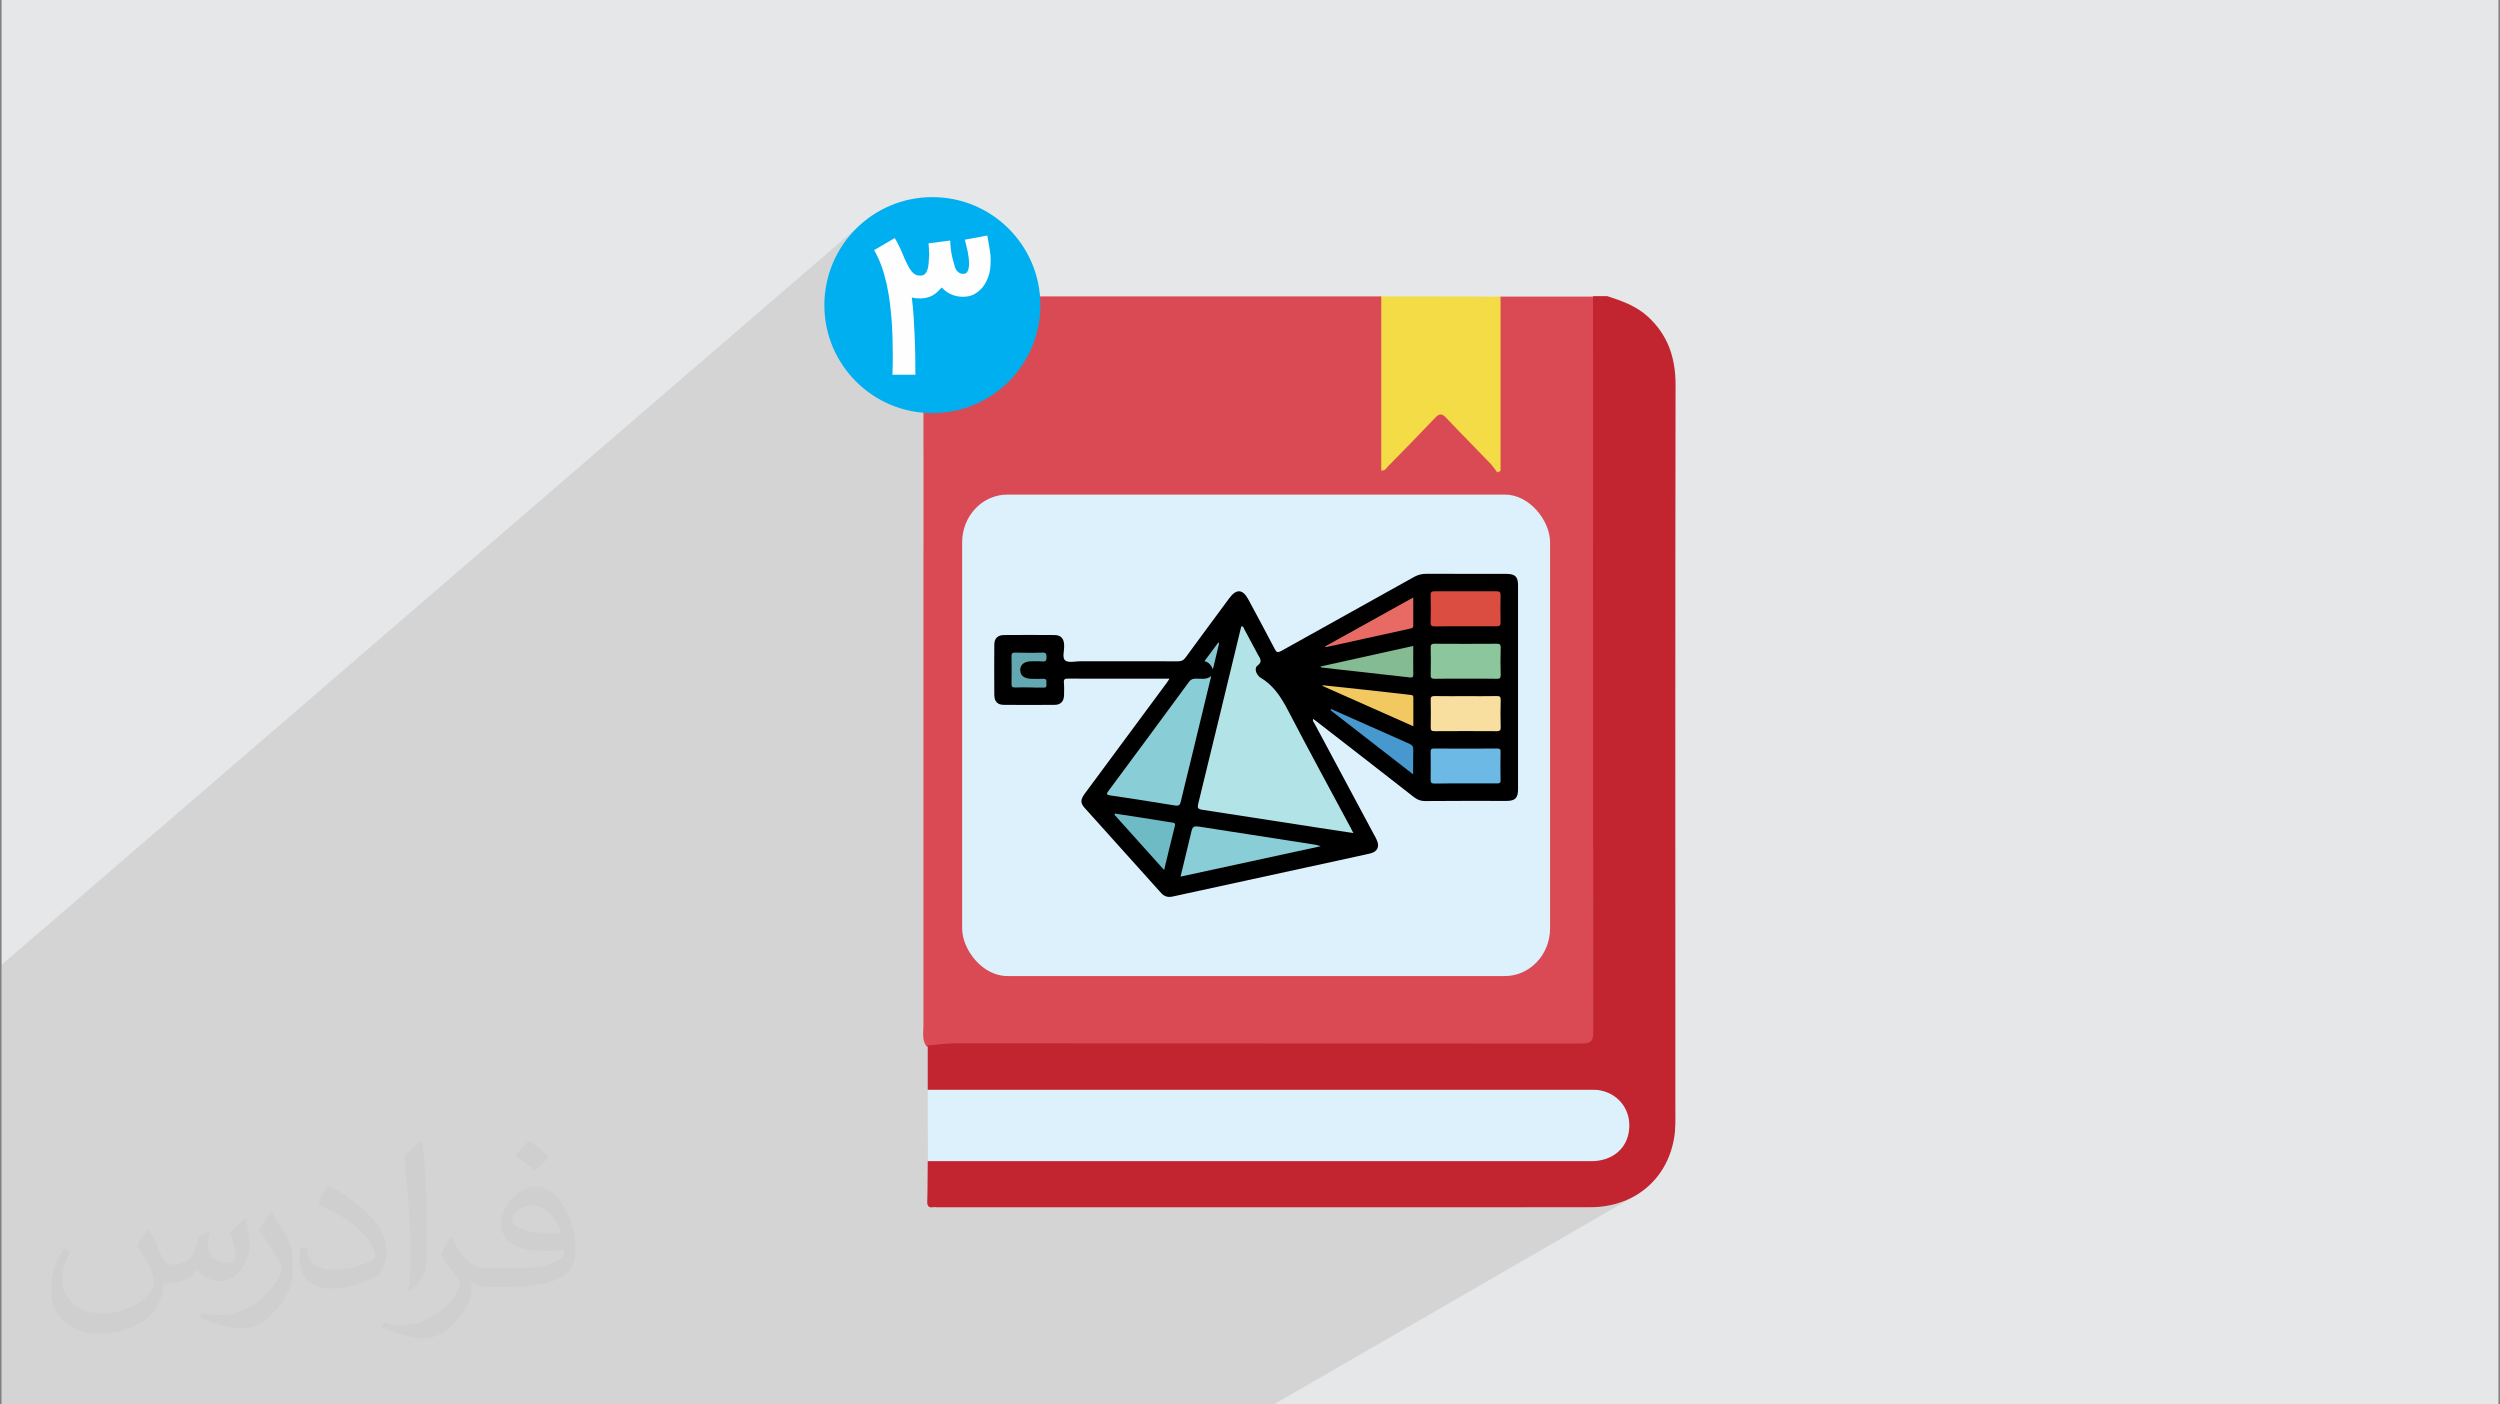 <?xml version="1.0" encoding="UTF-8"?>
<!DOCTYPE svg PUBLIC "-//W3C//DTD SVG 1.0//EN" "http://www.w3.org/TR/2001/REC-SVG-20010904/DTD/svg10.dtd">
<!-- Creator: CorelDRAW 2017 -->
<svg xmlns="http://www.w3.org/2000/svg" xml:space="preserve" width="356px" height="200px" version="1.0" shape-rendering="geometricPrecision" text-rendering="geometricPrecision" image-rendering="optimizeQuality" fill-rule="evenodd" clip-rule="evenodd"
viewBox="0 0 356000 200000"
 xmlns:xlink="http://www.w3.org/1999/xlink">
 <rect x="0" y="0" width="356000" height="200000" fill="#808080" stroke="none"/>
 <g id="Layer_x0020_1">
  <path fill="#E6E7E8" d="M220 0l355560 0 0 200000 -355560 0 0 -200000z"/>
  <path fill="#373435" fill-opacity="0.102" d="M220 156770l0 -2280 0 -1000 0 -420 0 -170 0 -100 0 -350 0 -830 0 -20 0 -400 0 -140 0 -1470 0 -80 0 -1330 0 -1800 0 -3960 0 -660 0 -4370 122770 -105800 -1090 990 -990 1090 -890 1180 -770 1270 -650 1340 -510 1420 -380 1470 -190 1200 6950 -5930 2940 -1720 70 110 70 120 60 120 70 120 60 120 70 120 60 120 70 130 60 130 60 120 60 120 60 120 60 120 50 120 50 110 50 120 30 60 30 70 30 60 20 70 30 60 30 70 30 70 20 60 30 70 30 60 30 70 20 60 30 70 30 70 20 60 30 70 70 150 70 160 70 140 10 10 3170 -2680 3090 -400 0 150 10 140 10 140 0 140 10 130 10 130 10 120 20 120 10 110 10 120 20 110 20 110 0 10 1950 -1650 3200 -590 130 710 20 110 20 110 20 100 20 110 20 100 10 100 20 90 10 100 20 90 20 90 10 90 20 80 10 90 10 90 10 80 10 80 10 90 10 80 20 80 0 80 10 80 10 90 10 80 10 80 0 80 10 90 0 80 10 90 0 90 0 90 0 90 0 90 0 320 -20 310 -20 300 -40 280 -40 270 -50 260 -60 250 -80 230 -80 220 -90 220 -90 210 -110 200 -110 190 -120 190 -130 190 -130 180 -140 150 -140 140 -140 130 -150 130 -7830 6490 0 350 0 3150 0 3150 0 3150 0 980 1270 70 1580 -80 1520 -230 1480 -380 1410 -520 1340 -650 1270 -770 1180 -880 -11050 8910 0 3000 0 3150 0 3150 0 3160 0 1600 8510 -6690 1160 -630 1270 -400 1370 -140 16090 0 36790 -28220 0 1550 0 1550 0 1550 0 1550 0 1550 0 1540 0 1550 0 1550 0 370 16950 -12730 -220 210 -160 240 -110 250 -60 270 -30 280 0 280 10 280 0 280 0 1240 0 1230 0 1240 0 1230 0 1240 0 1230 0 610 13780 -10180 0 3280 0 3280 0 3270 0 3280 0 3280 0 3270 0 3280 0 3280 0 3270 0 3280 0 3270 0 3280 0 3280 0 3270 0 3280 10 3270 0 3280 0 3270 0 3280 0 3280 0 3270 0 3280 0 3270 0 3280 10 3280 0 3270 0 3280 0 3280 10 3270 0 3280 0 3280 0 3270 -20 470 -80 370 -130 270 -180 210 -1430 870 150 -10 340 0 340 -10 350 -50 290 -90 250 -130 -10320 6280 950 0 2940 0 2940 0 2940 0 220 0 220 -10 220 0 220 10 220 10 220 20 220 20 220 50 950 290 840 450 730 570 600 690 460 800 310 870 150 940 -30 1000 -180 950 -350 870 -500 760 -640 650 -760 520 -12380 7260 550 0 2910 0 2910 0 2910 0 2240 -180 2080 -520 1890 -830 -51320 29620 -3360 0 -8720 0 -1260 0 -2380 0 -1230 0 -10990 0 -80 0 -1750 0 -400 0 -8470 0 -410 0 -720 0 -1550 0 -80 0 -21160 0 -28310 0 -470 0 -2010 0 -2960 0 -650 0 -4030 0 -350 0 -50 0 -90 0 -2130 0 -210 0 -2580 0 -240 0 -730 0 -1270 0 -570 0 -300 0 -710 0 -450 0 -190 0 -150 0 -80 0 -860 0 -810 0 -470 0 -1570 0 -200 0 -230 0 -140 0 -1130 0 -540 0 -230 0 -1260 0 -120 0 -540 0 -450 0 -390 0 -50 0 -980 0 -800 0 -270 0 -40 0 -1400 0 -50 0 -80 0 -240 0 -250 0 -1100 0 -560 0 -50 0 -880 0 -1010 0 -180 0 -890 0 -390 0 -190 0 -320 0 -30 0 -2450 0 -160 0 -230 0 -130 0 -270 0 -20 0 -510 0 -430 0 -500 0 -810 0 -270 0 -180 0 -1780 0 -230 0 -600 0 -100 0 -2610 0 -450 0 -250 0 -1810 0 -930 0 -1620 0 -680 0 -840 0 -840 0 -700 0 -1690 0 -1970 0 -860 0 -510 0 -350 0 -1910 0 -450 0 -260 0 -40 0 -40 0 -90 0 -1270 0 -110 0 -2310 0 -2600 0 -2320 0 -430 0 -2560 0 -290 0 -960 0 -590 0 -1010 0 -490 0 -900 0 -1110 0 -470 0 -180 0 -830 0 -140 0 -530 0 -2580 0 -240 0 -1840 0 0 -1160 0 -620 0 -13170 0 -3500 0 -11490 0 -9660 0 -3630z"/>
  <path fill="#373435" fill-opacity="0.031" d="M21220 175160c660,1030 1100,2020 1540,3110 310,640 480,1830 1980,1830 440,0 1070,-150 1630,-450 630,-330 1110,-820 1350,-1590l610 -2010 1440 -720 100 100c-190,760 -230,1480 -230,2060 0,1690 1440,2330 2610,2330 680,0 1280,-330 1280,-950 0,-810 -340,-2160 -780,-3380 680,-680 1360,-1360 2140,-1910l120 60c340,1440 530,2860 530,3810 0,920 -410,1950 -750,2630 -700,1310 -1940,2360 -3440,2360 -1140,0 -2390,-570 -3260,-1630l-50 0c-830,1010 -2090,1940 -4120,1940l-630 0c-100,1340 -390,2290 -820,3130 -1210,2360 -4790,4030 -8160,4030 -4690,0 -7040,-2710 -7040,-6310 0,-2230 720,-4300 1840,-5760l920 370c-700,1340 -1160,2600 -1160,3840 0,3380 2740,4990 5900,4990 2930,0 6560,-1880 7210,-4040 -240,-2360 -1130,-3470 -2490,-5640 420,-720 950,-1440 1600,-2200l130 0 0 0zm54070 -12710c990,620 1960,1360 2890,2200 -530,740 -1170,1420 -2000,2010 -940,-760 -1890,-1420 -2860,-2120 660,-730 1310,-1450 1970,-2090zm510 9240c-1600,0 -2910,1040 -2910,1820 0,1670 3200,2190 7010,2170 -480,-1960 -2150,-3990 -4100,-3990zm-3590 8920c2080,0 3900,-60 5280,-400 1540,-390 2850,-1180 2850,-1710 0,-150 0,-310 -50,-460 -870,90 -1860,90 -2730,90 -2810,0 -4960,-640 -5810,-2230 -220,-430 -360,-930 -360,-1480 0,-1530 650,-3020 1810,-4050 970,-840 2040,-1380 3130,-1380 1950,0 3530,1590 4620,4070 600,1360 1010,2920 1010,4900 0,1320 -360,2420 -1180,3250 -1530,1480 -4330,2040 -8640,2040l-1970 0 0 0 -500 0c-1060,0 -1840,-190 -2440,-660l-100 0c20,240 50,490 50,720 0,970 -320,2200 -970,3190 -1920,2850 -4000,4090 -5780,4090 -1820,0 -4050,-700 -6060,-1610l360 -690c660,260 1550,440 2790,440 3250,0 7500,-3120 8030,-6160 -120,-250 -330,-580 -650,-930 -940,-1130 -1550,-2070 -2110,-3060 490,-950 920,-1710 1340,-2390l160 -20c1390,2820 2650,4440 5450,4440l430 0 0 0 2040 0 0 0zm-14040 2990c240,-1300 260,-2760 260,-4110l0 -2020c0,-3770 -480,-9240 -870,-12800 680,-750 1630,-1600 2380,-2180l210 60c510,4480 640,9690 640,14480 0,1260 -50,2500 -170,3390 -80,1140 -730,2000 -2140,3320l-310 -140 0 0zm-14450 -5950c70,1770 940,3160 3960,3160 1890,0 3490,-490 5260,-1320 310,-150 480,-330 480,-500 0,-1110 -840,-2570 -2280,-3910 -1380,-1260 -3220,-2370 -4940,-3100 -570,-250 -770,-520 -770,-760 0,-520 680,-1590 1230,-2350l200 -20c1960,1030 4160,2550 5790,4250 1470,1570 2390,3150 2390,4880 0,1280 -390,2490 -1010,3600 -2160,1090 -4460,1910 -6740,1910 -2750,0 -4640,-1290 -4640,-4330 0,-330 0,-850 120,-1510l950 0 0 0zm-5000 -5020l1720 2780c630,1030 1210,2140 1210,3910l0 2260c0,1830 -1170,3790 -3060,5720 -1470,1310 -2770,1870 -3980,1870 -1800,0 -3860,-560 -6220,-1590l260 -690c750,210 1620,370 2690,370 3410,-20 6890,-2510 8490,-5560 190,-350 270,-680 270,-910 0,-350 -200,-730 -340,-1080 -870,-1650 -1840,-3150 -2900,-4530 560,-880 1100,-1730 1710,-2570l150 20 0 0z"/>
  <g id="_2139899897248">
   <path fill="#D94A54" d="M196690 42210c-21550,0 -43070,0 -64620,0 -400,300 -540,740 -540,1210 -30,580 -30,1180 -30,1760 0,33610 0,67210 0,100850 0,980 -240,2030 410,2940 440,310 910,440 1410,370 1250,-200 2540,-130 3790,-130 28710,0 57380,0 86090,0 880,0 1760,0 2670,-30 980,-70 1450,-580 1490,-1530 30,-640 30,-1240 30,-1890 0,-33540 0,-67110 0,-100650 0,-980 310,-2060 -570,-2870 -4390,0 -8780,0 -13180,0 -710,540 -570,1350 -570,2090 0,6590 0,13180 0,19730 0,470 170,1010 -200,1450 -510,-30 -750,-440 -1020,-740 -1790,-1860 -3710,-3550 -5370,-5540 -870,-1050 -1550,-1010 -2560,-100 -1930,1720 -3450,3810 -5340,5570 -340,300 -570,740 -1080,810 -370,-440 -200,-980 -200,-1450 0,-6590 0,-13170 0,-19730 -40,-770 130,-1580 -610,-2120z"/>
   <path fill="#C22430" d="M132110 148870c0,2100 0,4220 0,6320 340,440 810,540 1350,570 810,40 1590,40 2400,40 29620,0 59280,0 88900,0 810,0 1620,-40 2400,30 2560,240 4220,2160 4120,4690 -110,2370 -1900,4090 -4400,4190 -740,40 -1520,0 -2260,0 -29890,0 -59780,0 -89670,40 -980,0 -2060,-340 -2840,600 -40,1890 0,3790 -70,5710 -30,640 170,950 850,850 160,-40 330,0 500,0 31010,0 62050,0 93060,0 6180,0 10870,-3850 11920,-9730 270,-1450 200,-2940 200,-4430 0,-34310 -30,-68630 30,-102950 0,-3850 -1080,-7090 -3950,-9720 -1650,-1520 -3710,-2230 -5770,-2910 -680,0 -1350,0 -2030,0 0,34960 0,69890 30,104840 0,1390 -530,1590 -1720,1590 -29750,-30 -59510,0 -89270,-30 -1250,30 -2500,200 -3780,300z"/>
   <path fill="#F3DC45" d="M196690 42210c0,8270 0,16510 0,24790 570,60 740,-340 980,-610 2260,-2300 4490,-4560 6690,-6890 600,-640 980,-640 1580,0 2100,2230 4290,4420 6420,6650 300,340 570,750 850,1120 160,-70 300,-140 470,-210 0,-8270 0,-16550 0,-24820 -5680,-30 -11320,-30 -16990,-30z"/>
   <path fill="#DCF1FC" d="M132140 165350c31480,0 63000,0 94470,0 2980,0 5100,-1790 5370,-4450 310,-2710 -1350,-5040 -4010,-5610 -580,-140 -1190,-100 -1760,-100 -31380,0 -62720,0 -94100,0 0,3370 0,6790 30,10160z"/>
   <rect fill="#DCF1FC" x="137010" y="70430" width="83720" height="68560" rx="6440" ry="6800"/>
   <g>
    <path fill="black" d="M166540 96640c-2730,0 -5330,0 -7910,0 -2170,0 -4350,20 -6520,-10 -470,0 -660,80 -610,590 50,590 30,1200 20,1790 -20,870 -490,1360 -1340,1360 -2410,20 -4820,20 -7230,0 -900,0 -1360,-480 -1360,-1410 -20,-2380 -20,-4770 0,-7150 0,-900 480,-1380 1390,-1380 2380,-20 4770,-20 7150,0 920,0 1370,480 1400,1400 0,30 0,40 0,70 60,750 -330,1760 160,2150 460,370 1430,110 2170,110 4620,0 9220,0 13830,10 520,0 840,-120 1150,-560 2060,-2830 4140,-5620 6220,-8440 1010,-1360 1910,-1300 2720,220 1260,2350 2520,4680 3750,7040 240,480 430,530 910,270 6310,-3530 12640,-7030 18950,-10560 540,-290 1070,-430 1690,-430 3810,10 7620,0 11420,10 1280,0 1670,410 1670,1670 0,9660 0,19310 0,28980 0,1280 -410,1680 -1670,1680 -3850,0 -7720,-20 -11580,20 -600,0 -1080,-180 -1560,-550 -4590,-3590 -9190,-7150 -13790,-10720 -190,-140 -370,-280 -570,-420 -140,290 90,450 180,640 2830,5310 5670,10610 8520,15910 110,200 230,400 320,620 490,1000 150,1740 -930,1990 -3120,700 -6260,1370 -9380,2050 -6240,1350 -12470,2710 -18700,4070 -700,160 -1210,0 -1660,-490 -3640,-4040 -7280,-8080 -10910,-12140 -620,-700 -590,-1180 70,-2070 3890,-5270 7780,-10540 11680,-15790 90,-150 180,-280 350,-530z"/>
    <path fill="#B2E3E7" d="M192720 118630c-1730,-260 -3360,-510 -4980,-760 -5520,-850 -11030,-1720 -16550,-2560 -650,-100 -700,-300 -560,-870 2050,-8360 4060,-16720 6090,-25090 20,-60 70,-120 100,-200 260,60 290,300 370,450 650,1200 1300,2410 1940,3620 280,520 720,980 -40,1540 -410,300 -320,900 10,1350 120,160 280,330 450,420 1820,1090 2890,2770 3860,4620 2900,5590 5930,11130 8900,16680 130,230 230,460 410,800z"/>
    <path fill="#89CDD7" d="M172480 96260c-990,4130 -2000,8260 -3000,12400 -430,1800 -900,3600 -1320,5420 -110,510 -250,730 -840,620 -3080,-510 -6170,-980 -9260,-1440 -480,-80 -530,-220 -230,-610 3850,-5190 7690,-10380 11510,-15590 250,-340 530,-400 920,-420 730,-30 1520,220 2220,-380z"/>
    <path fill="#89CDD7" d="M188080 120500c-6690,1460 -13270,2890 -19970,4330 500,-2080 980,-4050 1450,-6020 280,-1200 290,-1230 1510,-1050 5440,840 10860,1700 16300,2540 200,60 390,120 710,200z"/>
    <path fill="#DB4D41" d="M208740 89180c-1450,0 -2890,-10 -4350,20 -470,10 -700,-60 -670,-620 40,-1260 30,-2540 0,-3810 -20,-440 120,-570 560,-570 2950,10 5900,10 8840,0 470,0 560,150 560,570 -20,1270 -30,2530 0,3810 20,480 -130,620 -610,600 -1430,-10 -2890,0 -4330,0z"/>
    <path fill="#8CC69C" d="M208710 96640c-1480,0 -2960,-10 -4420,20 -430,0 -570,-110 -560,-560 30,-1290 30,-2580 0,-3870 -10,-450 130,-560 560,-560 2960,20 5890,20 8850,0 430,0 570,110 560,560 -40,1290 -40,2580 0,3870 10,450 -130,570 -560,560 -1480,-30 -2960,-20 -4430,-20z"/>
    <path fill="#F8DF9F" d="M208780 99130c1450,0 2890,20 4360,-10 430,-20 570,120 560,550 -40,1290 -40,2580 0,3890 10,450 -130,560 -560,560 -2960,-20 -5910,-20 -8850,0 -430,0 -570,-110 -560,-560 30,-1290 30,-2580 0,-3890 -10,-450 130,-550 560,-550 1490,30 2990,10 4490,10z"/>
    <path fill="#6BB9E4" d="M208710 111560c-1480,0 -2960,-10 -4420,20 -430,0 -570,-110 -570,-560 30,-1320 10,-2640 0,-3950 0,-370 110,-480 480,-480 3000,20 6000,20 9000,0 350,0 500,90 480,470 -20,1330 -30,2680 0,4020 20,470 -200,480 -560,480 -1460,0 -2940,0 -4410,0z"/>
    <path fill="#6EBAC5" d="M158760 115850c1920,300 3870,590 5790,900 810,130 1640,280 2440,390 320,50 390,160 320,450 -520,2050 -1010,4110 -1540,6300 -2410,-2680 -4740,-5270 -7070,-7870 30,-40 40,-100 60,-170z"/>
    <path fill="#84BB93" d="M188070 94900c4370,-960 8730,-1940 13180,-2920 0,1400 -20,2750 0,4090 0,360 -130,430 -450,400 -3360,-390 -6730,-760 -10090,-1130 -870,-100 -1740,-200 -2610,-300 -20,-40 -20,-90 -30,-140z"/>
    <path fill="#F2C961" d="M188360 97580c2020,210 4060,430 6080,650 2110,230 4210,480 6320,710 270,30 500,20 500,410 -10,1300 0,2620 0,4070 -4360,-1940 -8640,-3840 -12930,-5740 0,-30 20,-70 30,-100z"/>
    <path fill="#E86A64" d="M188660 92070c4210,-2340 8340,-4630 12590,-6990 0,1410 0,2720 0,4010 0,250 -100,360 -340,400 -4010,880 -8020,1760 -12030,2650 -40,10 -70,0 -220,-70z"/>
    <path fill="#4698CE" d="M189540 100960c1080,490 2150,950 3220,1430 2640,1170 5290,2350 7930,3520 400,180 570,380 560,850 -30,1100 -20,2220 -20,3510 -3990,-3100 -7890,-6140 -11780,-9150 50,-60 80,-110 90,-160z"/>
    <path fill="#63A7B1" d="M146500 97890c-660,0 -1290,-30 -1950,10 -420,20 -510,-140 -510,-530 20,-1290 20,-2580 0,-3870 -20,-420 90,-590 540,-570 1290,30 2580,50 3870,0 550,-20 560,230 580,640 10,450 -80,660 -590,620 -550,-50 -1090,-20 -1630,-20 -970,20 -1540,480 -1530,1260 20,780 580,1210 1560,1230 570,0 1130,30 1710,0 480,-30 480,250 460,570 -30,300 160,720 -430,690 -360,-30 -730,0 -1090,0 -330,-30 -650,-30 -990,-30z"/>
    <path fill="#86C8D2" d="M172710 95320c-260,-680 -620,-1020 -1190,-1180 680,-920 1320,-1790 1960,-2640 40,10 90,30 130,50 -280,1180 -550,2370 -900,3770z"/>
   </g>
   <g>
    <circle fill="#00AFEF" cx="132770" cy="43450" r="15380"/>
    <path fill="#FEFEFE" fill-rule="nonzero" d="M140590 33540l130 710c60,300 100,570 140,820 50,240 80,470 110,690 30,220 60,440 80,660 10,220 20,450 20,700 0,880 -100,1620 -310,2220 -210,600 -490,1130 -860,1600 -360,410 -760,730 -1190,970 -440,240 -960,350 -1560,350 -210,0 -450,-10 -710,-50 -250,-40 -510,-110 -790,-210 -270,-100 -540,-230 -800,-410 -270,-170 -520,-390 -740,-650l-10 10c-220,240 -430,450 -650,650 -210,190 -440,360 -690,490 -240,130 -510,230 -790,300 -280,70 -600,110 -940,110 -460,0 -850,-50 -1180,-130l0 70c100,810 180,1690 250,2630 60,940 110,1890 150,2860 40,970 70,1910 80,2850 10,930 20,1790 20,2580l-3270 0c0,-170 10,-370 20,-590 10,-220 20,-460 20,-690 10,-240 10,-470 10,-690 0,-220 0,-430 0,-590 0,-760 -10,-1560 -30,-2410 -20,-850 -60,-1730 -120,-2630 -70,-900 -160,-1800 -270,-2710 -120,-910 -280,-1800 -470,-2670 -200,-880 -440,-1720 -730,-2520 -290,-810 -640,-1560 -1040,-2240l2940 -1720c180,300 360,620 530,960 170,340 320,660 450,960 80,170 150,340 220,520 80,180 150,350 220,530 190,430 380,790 540,1090 160,300 330,550 490,740 170,200 350,330 530,420 190,90 400,130 640,130 290,0 520,-80 690,-250 160,-160 280,-380 360,-650 80,-270 140,-580 160,-920 30,-340 50,-690 70,-1040 0,-80 -10,-200 -10,-370 0,-160 -10,-330 -20,-510 -10,-180 -20,-350 -30,-510 -10,-150 -30,-270 -30,-350l3090 -400c10,400 30,760 70,1070 30,310 80,600 130,880 50,280 120,550 190,820 80,280 160,580 250,910l-10 0c90,270 190,480 320,620 120,150 240,250 370,320 120,60 220,100 320,110 100,10 170,20 200,20 320,0 540,-140 660,-420 120,-280 180,-620 180,-1030 0,-260 -20,-540 -50,-850 -40,-300 -90,-610 -150,-910 -70,-310 -130,-600 -210,-890 -70,-290 -130,-540 -190,-770l3200 -590z"/>
   </g>
  </g>
 </g>
</svg>
